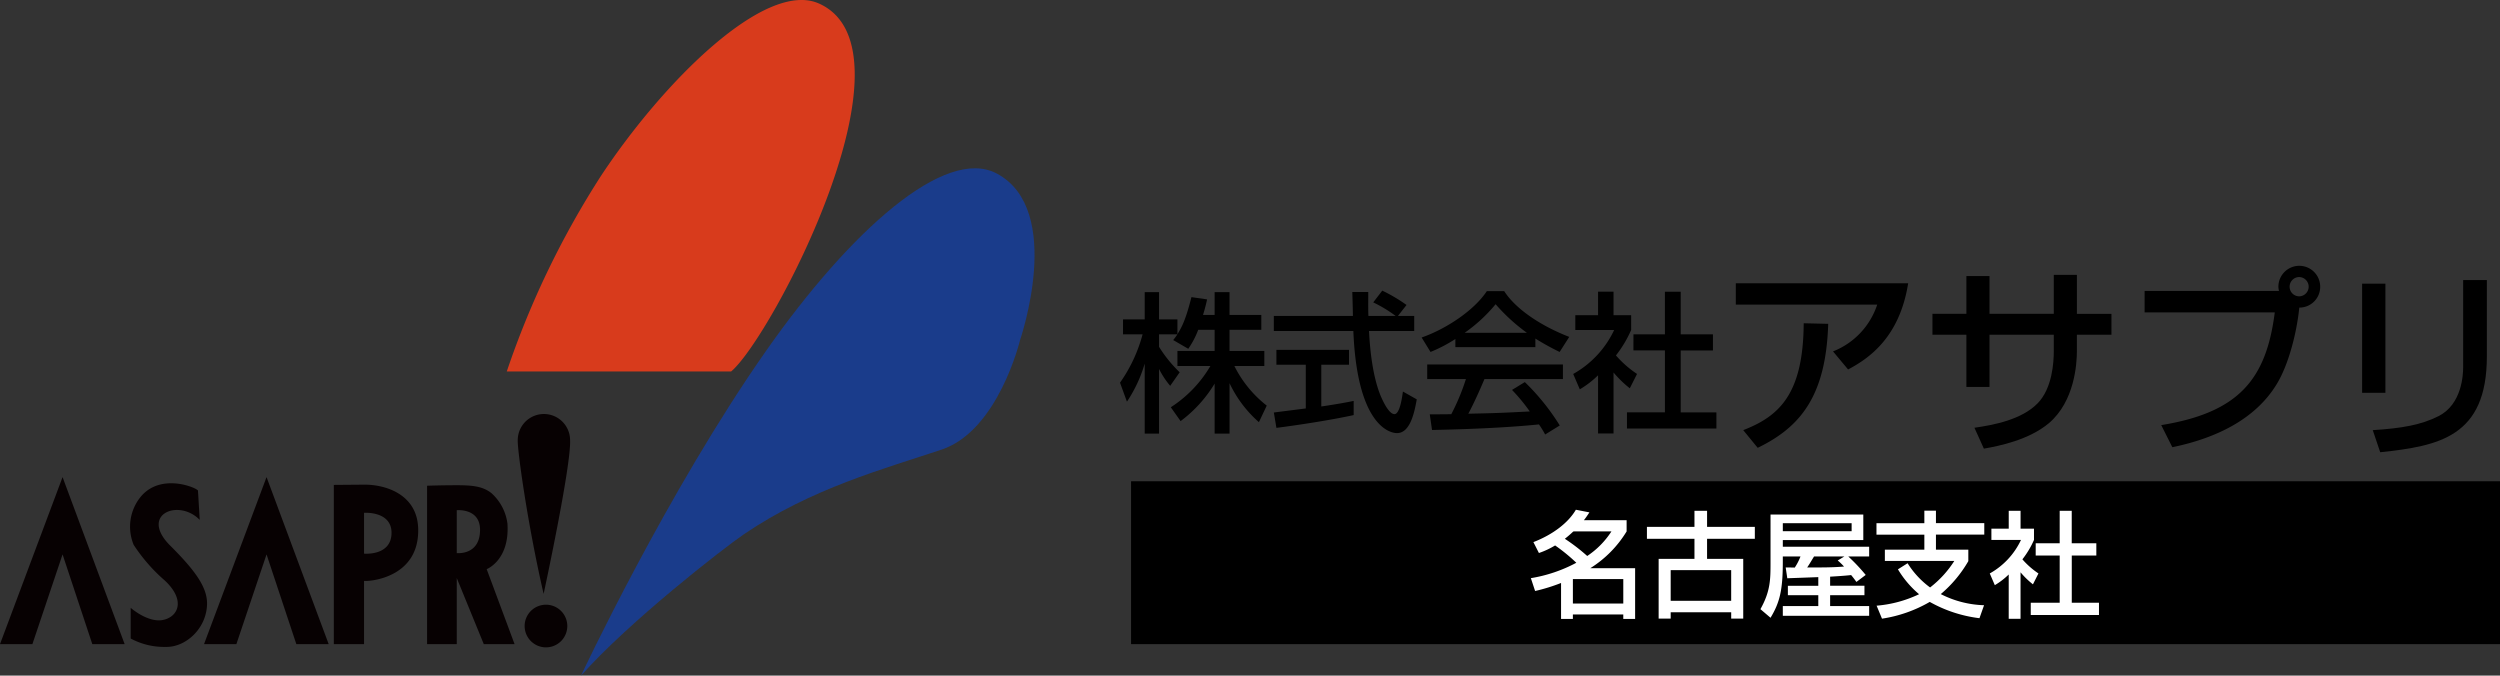 <svg id="レイヤー_1" data-name="レイヤー 1" xmlns="http://www.w3.org/2000/svg" viewBox="0 0 436 117.828"><rect x="0" y="0" width="436" height="117.828" fill="#333333" stroke="none"/><defs><style>.cls-1{fill:#070102;}.cls-2{fill:#d83b1c;}.cls-3{fill:#1a3c8b;}.cls-4{fill:#fff;}</style></defs><polygon class="cls-1" points="0 112.337 5.65 112.337 10.912 96.686 16.098 112.337 21.739 112.337 10.912 83.207 0 112.337"/><polygon class="cls-1" points="35.583 112.337 41.224 112.337 46.486 96.686 51.681 112.337 57.322 112.337 46.486 83.207 35.583 112.337"/><path class="cls-1" d="M34.526,85.551l.308,5.119c-3.615-3.727-10.412-1.04-5.351,4.284,4.664,4.624,6.744,7.574,6.623,10.533-.161,4.231-3.8,7.444-7.221,7.333a12.274,12.274,0,0,1-6.092-1.464v-5.347c1.562,1.312,3.722,2.41,5.458,2.142,2.7-.419,4.334-3.342.442-6.953a29.715,29.715,0,0,1-5.378-6.172,8.263,8.263,0,0,1,1.129-8.27c3.464-4.369,9.783-1.732,10.082-1.2"/><path class="cls-1" d="M58.219,112.336V84.568l5.391-.045c3.762,0,9.149,1.759,9.319,7.627.263,8.422-8.092,9.27-9.439,9.163v11.023ZM74.482,84.711v27.625h5.177V100.813l4.713,11.523h5.369L84.876,99.26s4.057-1.553,3.62-7.967a8.607,8.607,0,0,0-2.768-5.27c-1.517-1.241-3.472-1.4-6.069-1.4-2.807,0-5.177.09-5.177.09M63.49,89.432v7.123s4.842.455,4.793-3.7c-.058-3.767-4.793-3.419-4.793-3.419M83.72,92.4c0,4.507-4.061,4.061-4.061,4.061v-7.48s4.061-.4,4.061,3.419"/><path class="cls-1" d="M95.224,112.9a3.72,3.72,0,1,0-3.727-3.713,3.723,3.723,0,0,0,3.727,3.713"/><path class="cls-2" d="M127.508,64.783H88.381a154.056,154.056,0,0,1,16.4-34.065c10.832-16.4,28.7-34.307,38.069-30.094,18.053,8.127-8.279,58.228-15.339,64.159"/><path class="cls-3" d="M101.33,117.828s15-32.031,32.334-56.729C148.347,40.19,164.833,25.476,173.83,30.26,185.72,36.584,177.9,59.3,177.9,59.3s-3.772,15.795-13.688,19.111-22.721,6.765-34.45,14.745c-3.619,2.455-20.164,15.348-28.433,24.676"/><path class="cls-1" d="M99.423,76.75a4.564,4.564,0,0,0-9.127-.076c-.12,1.531,1.665,14.545,4.512,26.9,0,0,4.829-22.351,4.615-26.827"/><rect x="197.257" y="83.933" width="238.743" height="28.404"/><path d="M208.967,57.521a14.925,14.925,0,0,1-1.734,3.309l-2.626-1.524c.21-.262.5-.63.735-1h-3.205v2.181a22.934,22.934,0,0,0,3.6,4.439l-1.655,2.364a15.027,15.027,0,0,1-1.944-2.942V75.62h-2.5V63.405a23.967,23.967,0,0,1-3.1,6.645l-1.208-3.309a26.444,26.444,0,0,0,3.94-8.433h-3.415v-2.6h3.782V50.953h2.5v4.755h3.205v2.574c.736-1.156,1.471-2.548,2.442-6.462l2.733.394c-.158.736-.368,1.6-.709,2.706h2.022V50.953h2.6V54.92h5.542v2.6h-5.542V61.2H220.5v2.627h-5.227a20.158,20.158,0,0,0,5.647,6.909l-1.366,2.889a20.856,20.856,0,0,1-5.122-6.8v8.8h-2.6V66.9a22.883,22.883,0,0,1-5.936,6.541l-1.708-2.416a21.465,21.465,0,0,0,6.909-7.2h-5.753V61.2h6.488V57.521Z"/><path d="M243.8,55.1h2.838v2.628h-7.881c.105,2,.42,7.381,2.022,11.295.132.289,1.314,3.2,2.417,3.2.894,0,1.314-2.732,1.471-3.94l2.417,1.366c-.368,2.022-1.077,5.884-3.441,5.884-1.577,0-6.988-1.813-7.618-17.81h-13.87V55.1h13.792c0-.577-.08-3.493-.106-4.176h2.785c0,1.629-.027,3.126.026,4.176h4.754a23.578,23.578,0,0,0-3.913-2.364l1.575-2.049a27.952,27.952,0,0,1,4.23,2.5ZM222.159,71.942c1.418-.184,4.965-.631,5.569-.709V63.615h-5.123v-2.6h12.662v2.6h-4.833v7.276c3.02-.447,4.623-.761,5.647-.972v2.47c-4.282.945-10.376,1.838-13.476,2.232Z"/><path d="M253.818,59.123a25.967,25.967,0,0,1-4.335,2.259l-1.549-2.522c4.228-1.471,9.141-4.7,11.374-8.091h3.021c1.918,3,6.147,5.963,11.348,7.986L272,61.382a44.9,44.9,0,0,1-4.23-2.338v1.5H253.818Zm15.656,16.654a17.08,17.08,0,0,0-1.077-1.76c-3.6.368-9.483.788-18.651.972l-.394-2.732c.552,0,2.942,0,3.757-.026a38.124,38.124,0,0,0,2.548-6.121h-6.751V63.562h23.667V66.11H258.887c-.892,2.128-1.918,4.361-2.81,6.042,4.912-.105,5.464-.131,10.718-.394a31.432,31.432,0,0,0-3.1-3.756l2.234-1.366a39.439,39.439,0,0,1,6.094,7.565ZM266.3,58.046a31.942,31.942,0,0,1-5.464-4.991,26.978,26.978,0,0,1-5.411,4.991Z"/><path d="M281.4,75.594H278.7V65.454A16.643,16.643,0,0,1,275.52,67.9l-1.155-2.68a17.125,17.125,0,0,0,7.145-7.67h-6.777V54.972H278.7v-4.1H281.4v4.1h3.074v2.575a20.6,20.6,0,0,1-2.654,4.439,18.247,18.247,0,0,0,3.678,3.231l-1.261,2.5a19,19,0,0,1-2.837-2.757Zm8.958-24.72h2.758v7.434h5.622v2.811h-5.622v10.8h6.226v2.812h-15.6V71.915h6.62v-10.8h-5.49V58.308h5.49Z"/><path d="M332.784,49.405c-1.507,9.46-6.832,13.1-10.476,15.03l-2.628-3.153a13.175,13.175,0,0,0,7.708-8.163H302.724V49.405ZM304.02,75.016c6.236-2.418,10.475-6.237,10.545-18.639l4.275.1C318.454,69.06,314,74.49,306.543,78.1Z"/><path d="M358.18,47.933h4.03v6.8h6.026v3.643H362.21v2.873c0,2.172-.386,8.724-4.871,12.543-3.5,2.942-8.723,3.994-11.351,4.45L344.341,74.6c3.4-.491,8.2-1.4,11-4.24,2.594-2.627,2.838-7.217,2.838-9.074V58.374H346.969v9.109H342.94V58.374h-5.921V54.731h5.921V48.144h4.029v6.587H358.18Z"/><path d="M376.92,74.14c13.595-2.207,18.324-8.058,19.8-19.655h-22.7V50.736h23.439a2.957,2.957,0,0,1-.106-.735,3.644,3.644,0,1,1,7.288,0,3.616,3.616,0,0,1-3.644,3.643c-.42,4.2-1.787,9.74-3.854,13.209-3.819,6.411-10.966,9.634-18.288,11.141ZM399.308,50a1.682,1.682,0,0,0,1.682,1.681,1.682,1.682,0,0,0,0-3.363A1.682,1.682,0,0,0,399.308,50Z"/><path d="M416.016,68.5h-4.064V49.475h4.064Zm17.693-6.341c0,14.014-8.339,15.626-18.6,16.712l-1.3-3.854c5.08-.315,8.443-.911,11.492-2.453,4.064-2.067,4.274-7.217,4.274-8.548V48.844h4.134Z"/><path class="cls-4" d="M267.424,94.544c3.423-1.321,6.106-3.4,7.408-5.646l2.363.461c-.361.54-.581.881-.961,1.361h7.448v1.962a19.536,19.536,0,0,1-6.327,6.407h7.809v8.85H283.1v-.781h-8.79v.781h-2.062v-6.267a31.676,31.676,0,0,1-4.525,1.4l-.741-2.242a25.474,25.474,0,0,0,7.929-2.683,31.048,31.048,0,0,0-3.7-3.023,14.115,14.115,0,0,1-2.823,1.321Zm6.967-1.862a19.537,19.537,0,0,1-1.481,1.282,32.715,32.715,0,0,1,3.9,3,14.694,14.694,0,0,0,4.224-4.285Zm-.08,8.309v4.265h8.79v-4.265Z"/><path class="cls-4" d="M306.043,93.964h-8.33v3.5h6.308V107.88h-2.1v-1.1H291.367v1.1h-2.1V97.468h6.247v-3.5h-8.29V91.882h8.29v-2.8h2.2v2.8h8.33ZM291.367,99.43v5.346h10.551V99.43Z"/><path class="cls-4" d="M317.111,100.651c-4.445.161-4.926.18-5.407.2l-.279-1.883c.22,0,1.3,0,1.581.021a10.069,10.069,0,0,0,1-1.943h-3.084v.961c0,4.926-.54,7.088-2.141,9.731l-1.762-1.5c1.762-3.164,1.762-5.186,1.762-8.289V89.739H324.96v4.445H310.923v1.161h15.058v1.7h-3.645a32.416,32.416,0,0,1,3.044,3.224l-1.622,1.221c-.26-.361-.5-.7-.921-1.2-1,.12-2.6.22-3.664.28v1.582h5.987V103.8h-5.987v1.9h6.808v1.7H310.923v-1.7h6.188v-1.9h-5.306v-1.642h5.306Zm-6.188-9.411v1.4h12v-1.4Zm10.733,5.807H316.37c-.741,1.221-.821,1.362-1.2,1.922,2.743,0,4.406,0,6.428-.16a10.337,10.337,0,0,0-1.1-1.061Z"/><path class="cls-4" d="M332.684,98.228a15.279,15.279,0,0,0,3.924,4.225,18.187,18.187,0,0,0,4.225-4.626H328.72V95.866h6.887V93.243h-8.35v-2h8.35V89.058h2.022V91.24h8.43v2h-8.43v2.623h5.647v2a21.625,21.625,0,0,1-4.805,5.746,17.662,17.662,0,0,0,7.548,1.942l-.8,2.263a23.4,23.4,0,0,1-8.67-2.843,23.52,23.52,0,0,1-8.329,2.923l-.941-2.263a21.228,21.228,0,0,0,7.408-2A17.289,17.289,0,0,1,331,99.29Z"/><path class="cls-4" d="M352.382,107.92h-2.063v-7.729a12.721,12.721,0,0,1-2.423,1.862l-.88-2.043a13.052,13.052,0,0,0,5.446-5.846H347.3V92.2h3.023V89.078h2.063V92.2h2.342v1.963a15.731,15.731,0,0,1-2.022,3.384,13.907,13.907,0,0,0,2.8,2.462l-.961,1.9a14.359,14.359,0,0,1-2.162-2.1Zm6.827-18.842h2.1v5.667H365.6v2.142h-4.284v8.229h4.745v2.143H354.164v-2.143h5.045V96.887h-4.184V94.745h4.184Z"/></svg>